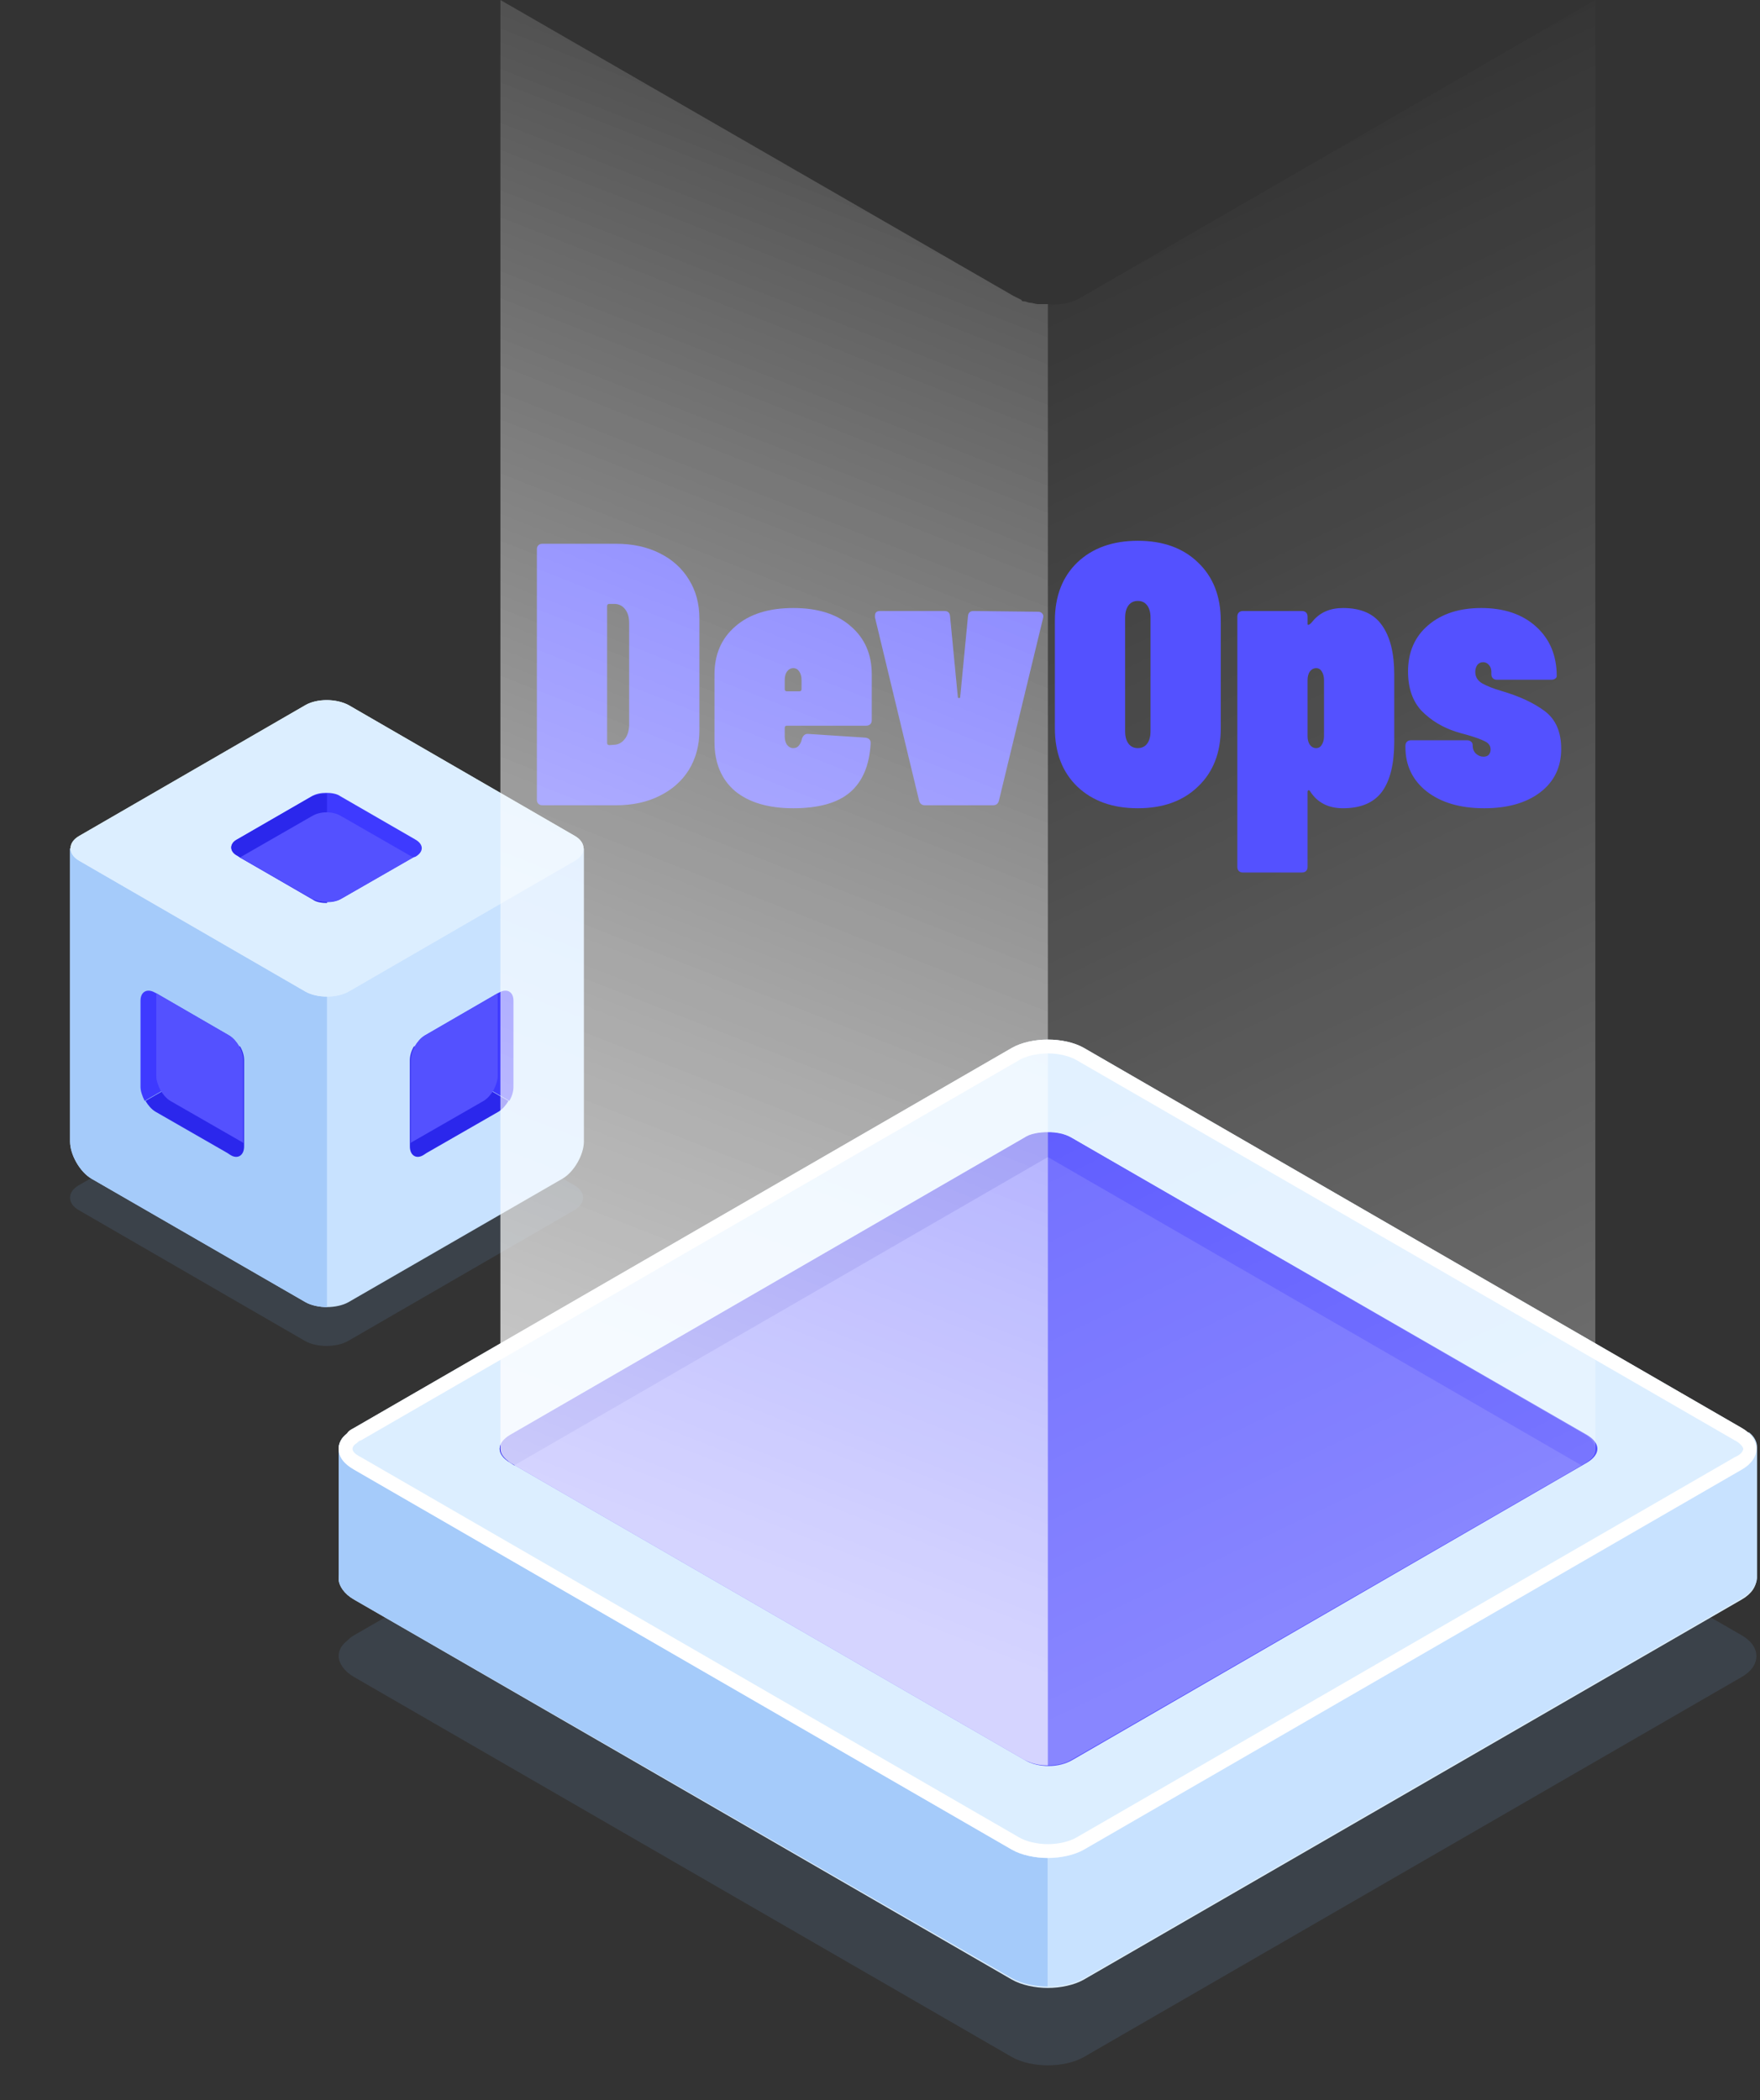 <svg width="424" height="506" viewBox="0 0 424 506" fill="none" xmlns="http://www.w3.org/2000/svg">
<rect x="0" y="0" width="424" height="506" fill="#333333" stroke="none"/>
<path opacity="0.15" d="M73.482 254.227L18.976 285.548C16.181 287.144 16.181 289.937 18.976 291.533L73.482 323.054C76.278 324.65 81.069 324.65 83.864 323.054L138.37 291.533C141.166 289.937 141.166 287.144 138.37 285.548L83.864 254.227C80.87 252.432 76.278 252.432 73.482 254.227Z" fill="#6B99D1"/>
<path d="M140.667 204.377V274.999C140.667 278.191 138.271 282.381 135.476 283.977L83.964 313.702C82.567 314.5 80.57 314.899 78.773 314.899C76.976 314.899 74.98 314.5 73.582 313.702L22.071 283.977C19.276 282.381 16.88 278.191 16.88 274.999V204.377H140.667Z" fill="#C8E2FF"/>
<path d="M78.773 204.377V314.899C76.976 314.899 74.98 314.5 73.582 313.702L22.071 283.977C19.276 282.381 16.88 278.191 16.88 274.999V204.377H78.773Z" fill="#A5CBFA"/>
<path d="M73.589 169.863L19.083 201.384C16.288 202.98 16.288 205.773 19.083 207.369L73.589 238.89C76.384 240.486 81.176 240.486 83.971 238.89L138.477 207.369C141.272 205.773 141.272 202.98 138.477 201.384L83.971 169.863C80.976 168.268 76.384 168.268 73.589 169.863Z" fill="#DCEEFF"/>
<path d="M98.739 255.448V276.196C98.739 278.39 100.337 279.388 102.133 278.191L102.732 277.792L120.102 267.817C121.101 267.219 121.899 266.221 122.498 265.224L99.737 252.057C99.139 253.054 98.739 254.251 98.739 255.448Z" fill="#2B27EC"/>
<path d="M123.697 241.683V241.084C123.697 238.89 122.099 238.092 120.302 239.089L119.903 239.289L102.333 249.463C101.335 250.062 100.536 251.059 99.938 252.057L122.698 265.223C123.297 264.226 123.697 263.029 123.697 261.832V241.683Z" fill="#3E3AFF"/>
<path d="M119.902 259.239C119.902 260.236 119.503 261.433 118.904 262.63C118.305 263.628 117.506 264.625 116.508 265.224L99.138 275.199L98.939 275.398V255.448C98.939 254.251 99.338 253.054 99.937 252.057C100.536 251.059 101.334 250.062 102.333 249.463L119.902 239.289V259.239Z" fill="#5451FF"/>
<path d="M58.808 255.448V276.196C58.808 278.39 57.211 279.388 55.414 278.191L54.815 277.792L37.445 267.817C36.446 267.219 35.648 266.221 35.049 265.224L57.81 252.057C58.409 253.054 58.808 254.251 58.808 255.448Z" fill="#2B27EC"/>
<path d="M33.851 241.683V241.084C33.851 238.89 35.448 238.092 37.245 239.089L37.644 239.289L55.214 249.463C56.212 250.062 57.011 251.059 57.61 252.057L34.849 265.223C34.25 264.026 33.851 262.829 33.851 261.832V241.683Z" fill="#3E3AFF"/>
<path d="M37.644 259.239C37.644 260.236 38.043 261.433 38.642 262.63C39.241 263.628 40.039 264.625 41.038 265.224L58.408 275.199L58.607 275.398V255.448C58.607 254.251 58.208 253.054 57.609 252.057C57.01 251.059 56.212 250.062 55.213 249.463L37.644 239.289V259.239Z" fill="#5451FF"/>
<path d="M73.589 169.863L19.083 201.384C16.288 202.98 16.288 205.773 19.083 207.369L73.589 238.89C76.384 240.486 81.176 240.486 83.971 238.89L138.477 207.369C141.272 205.773 141.272 202.98 138.477 201.384L83.971 169.863C80.976 168.268 76.384 168.268 73.589 169.863Z" fill="#DCEEFF"/>
<path d="M100.136 206.372L99.537 206.571L82.167 216.546C81.169 217.145 79.971 217.344 78.773 217.344C77.575 217.344 76.178 217.145 75.379 216.546L57.809 206.571L57.21 206.172C55.214 205.175 55.214 203.18 57.21 202.182L75.179 191.808C76.178 191.21 77.376 191.01 78.573 191.01C79.771 191.01 81.169 191.21 81.968 191.808L99.937 202.182C102.133 203.379 102.133 205.175 100.136 206.372Z" fill="#3E3AFF"/>
<path d="M78.773 191.212V217.546C77.575 217.546 76.178 217.346 75.379 216.748L57.809 206.573L57.21 206.174C55.214 205.177 55.214 203.182 57.21 202.184L75.179 191.81C76.178 191.411 77.575 191.212 78.773 191.212Z" fill="#2B27EC"/>
<path d="M99.538 206.571L82.168 216.546C80.171 217.544 77.176 217.544 75.18 216.546L57.81 206.571L75.18 196.596C77.176 195.399 80.171 195.399 82.168 196.596L99.538 206.571Z" fill="#5451FF"/>
<path opacity="0.15" d="M419.632 403.982L261.101 495.569C258.769 496.901 255.439 497.567 252.441 497.567C249.444 497.567 246.113 496.901 243.782 495.569L85.251 403.982C82.919 402.65 81.587 400.651 81.587 398.986C81.587 397.654 82.253 396.322 83.585 395.323C83.918 394.99 84.584 394.323 85.251 393.99L243.782 302.404C248.445 299.739 256.438 299.739 261.101 302.404L419.632 393.99C424.295 396.655 424.295 401.317 419.632 403.982Z" fill="#6B99D1"/>
<path d="M419.632 385.331L261.101 476.918C258.769 478.25 255.439 478.917 252.441 478.917C249.444 478.917 246.113 478.25 243.782 476.918L85.251 385.331C82.919 383.999 81.587 382.001 81.587 380.336C81.587 378.337 82.919 376.672 85.251 375.34L110.562 360.686L244.115 283.753C248.778 281.089 256.771 281.089 261.434 283.753L419.965 375.34C424.295 378.004 424.295 382.667 419.632 385.331Z" fill="#DCEEFF"/>
<path d="M252.441 442.615V478.583C249.444 478.583 246.113 477.917 243.782 476.585L85.251 385.331C82.919 383.999 81.587 382.001 81.587 380.336V349.03C81.587 347.698 82.253 346.365 83.585 345.366L110.562 361.019L252.441 442.615Z" fill="#A5CBFA"/>
<path d="M252.441 442.615V478.584C255.439 478.584 258.769 477.917 261.101 476.585L419.632 384.998C421.964 383.666 423.296 381.668 423.296 380.003V348.697C423.296 347.365 422.63 346.032 421.298 345.033L394.321 360.686L252.441 442.615Z" fill="#C8E2FF"/>
<path d="M419.632 354.025L261.101 445.612C258.769 446.944 255.439 447.61 252.441 447.61C249.444 447.61 246.113 446.944 243.782 445.612L85.251 354.025C82.919 352.693 81.587 351.028 81.587 349.03C81.587 347.697 82.253 346.365 83.585 345.366C83.918 345.033 84.584 344.367 85.251 344.034L243.782 252.447C248.445 249.783 256.438 249.783 261.101 252.447L419.632 344.034C424.295 346.698 424.295 351.361 419.632 354.025Z" fill="#DCEEFF"/>
<path d="M252.441 253.779C255.106 253.779 257.77 254.445 259.435 255.444L417.967 347.031C419.299 347.697 419.965 348.697 419.965 349.03C419.965 349.363 419.632 350.362 417.967 351.028L259.435 442.615C257.77 443.614 255.106 444.28 252.441 444.28C249.777 444.28 247.113 443.614 245.447 442.615L86.916 351.028C85.584 350.362 84.917 349.696 84.917 349.03C84.917 348.697 85.251 348.03 85.917 347.697C86.25 347.364 86.583 347.031 86.916 347.031L245.447 255.444C247.113 254.445 249.777 253.779 252.441 253.779ZM252.441 250.449C249.444 250.449 246.113 251.115 243.782 252.447L85.251 344.034C84.584 344.367 83.918 344.7 83.585 345.366C82.253 346.365 81.587 347.697 81.587 349.03C81.587 351.028 82.919 352.693 85.251 354.025L243.782 445.612C246.113 446.944 249.444 447.61 252.441 447.61C255.439 447.61 258.769 446.944 261.101 445.612L419.632 354.025C424.295 351.361 424.295 346.698 419.632 344.034L261.101 252.447C258.769 251.115 255.439 250.449 252.441 250.449Z" fill="white"/>
<path d="M246.779 274.095L122.885 345.699C119.554 347.698 119.554 350.362 122.885 352.36L246.779 423.965C250.11 425.963 255.105 425.963 258.436 423.965L382.33 352.36C385.661 350.362 385.661 347.698 382.33 345.699L258.103 274.095C255.105 272.43 249.777 272.43 246.779 274.095Z" fill="#5451FF"/>
<path d="M381.998 345.699L258.103 274.095C256.438 273.096 254.44 272.763 252.441 272.763V278.757L380.999 353.026L381.998 352.36C384.995 350.362 384.995 347.697 381.998 345.699Z" fill="#3E3AFF"/>
<path d="M252.441 272.763C250.443 272.763 248.111 273.096 246.779 274.095L122.885 345.699C119.554 347.697 119.554 350.362 122.885 352.36L123.884 353.026L252.441 278.757V272.763Z" fill="#2B27EC"/>
<path opacity="0.3" d="M261.101 71.271C258.436 72.936 255.772 73.603 252.441 73.269V425.296C254.44 425.296 256.438 424.963 258.103 423.964L380.999 353.026C383.33 351.694 384.329 350.695 384.329 349.029V0L261.101 71.271Z" fill="url(#paint0_linear_7797_21274)"/>
<path d="M130.69 194C130.27 194 129.94 193.88 129.7 193.64C129.46 193.4 129.34 193.07 129.34 192.65V132.35C129.34 131.93 129.46 131.6 129.7 131.36C129.94 131.12 130.27 131 130.69 131H148.42C152.38 131 155.86 131.75 158.86 133.25C161.92 134.75 164.29 136.88 165.97 139.64C167.65 142.34 168.49 145.46 168.49 149V176C168.49 179.54 167.65 182.69 165.97 185.45C164.29 188.15 161.92 190.25 158.86 191.75C155.86 193.25 152.38 194 148.42 194H130.69ZM146.26 178.97C146.26 179.33 146.44 179.51 146.8 179.51L148.06 179.42C149.02 179.36 149.83 178.91 150.49 178.07C151.15 177.23 151.51 176.15 151.57 174.83V150.08C151.57 148.7 151.24 147.59 150.58 146.75C149.92 145.91 149.05 145.49 147.97 145.49H146.8C146.44 145.49 146.26 145.67 146.26 146.03V178.97Z" fill="#5451FF"/>
<path d="M210.016 173.48C210.016 173.9 209.896 174.23 209.656 174.47C209.416 174.71 209.086 174.83 208.666 174.83H189.586C189.226 174.83 189.046 175.01 189.046 175.37V177.35C189.046 178.19 189.226 178.88 189.586 179.42C190.006 179.96 190.516 180.23 191.116 180.23C191.716 180.23 192.166 180.02 192.466 179.6C192.826 179.18 193.066 178.64 193.186 177.98C193.486 177.14 193.996 176.75 194.716 176.81L208.486 177.71C209.386 177.83 209.806 178.31 209.746 179.15C209.446 184.43 207.766 188.36 204.706 190.94C201.706 193.46 197.176 194.72 191.116 194.72C185.116 194.72 180.436 193.34 177.076 190.58C173.776 187.76 172.126 183.8 172.126 178.7V162.5C172.126 157.64 173.806 153.77 177.166 150.89C180.526 147.95 185.176 146.48 191.116 146.48C197.056 146.48 201.676 147.95 204.976 150.89C208.336 153.77 210.016 157.64 210.016 162.5V173.48ZM191.116 160.97C190.516 160.97 190.006 161.24 189.586 161.78C189.226 162.32 189.046 163.01 189.046 163.85V166.01C189.046 166.37 189.226 166.55 189.586 166.55H192.556C192.916 166.55 193.096 166.37 193.096 166.01V163.85C193.096 163.01 192.916 162.32 192.556 161.78C192.196 161.24 191.716 160.97 191.116 160.97Z" fill="#5451FF"/>
<path d="M222.845 194C222.065 194 221.585 193.61 221.405 192.83L210.785 148.73V148.37C210.785 147.59 211.175 147.2 211.955 147.2H227.525C228.365 147.2 228.815 147.62 228.875 148.46L230.765 168.08C230.825 168.14 230.915 168.17 231.035 168.17C231.155 168.17 231.245 168.14 231.305 168.08L233.195 148.46C233.255 147.62 233.705 147.2 234.545 147.2L250.115 147.38C250.535 147.38 250.865 147.53 251.105 147.83C251.345 148.07 251.405 148.43 251.285 148.91L240.665 192.83C240.485 193.61 240.005 194 239.225 194H222.845Z" fill="#5451FF"/>
<path d="M274.112 194.72C268.052 194.72 263.192 192.98 259.532 189.5C255.932 186.02 254.132 181.34 254.132 175.46V149.54C254.132 143.66 255.932 138.98 259.532 135.5C263.192 132.02 268.052 130.28 274.112 130.28C280.172 130.28 285.002 132.02 288.602 135.5C292.262 138.98 294.092 143.66 294.092 149.54V175.46C294.092 181.34 292.262 186.02 288.602 189.5C285.002 192.98 280.172 194.72 274.112 194.72ZM274.112 180.23C275.072 180.23 275.822 179.87 276.362 179.15C276.902 178.43 277.172 177.44 277.172 176.18V148.82C277.172 147.56 276.902 146.57 276.362 145.85C275.822 145.13 275.072 144.77 274.112 144.77C273.152 144.77 272.402 145.13 271.862 145.85C271.322 146.57 271.052 147.56 271.052 148.82V176.18C271.052 177.44 271.322 178.43 271.862 179.15C272.402 179.87 273.152 180.23 274.112 180.23Z" fill="#5451FF"/>
<path d="M323.556 146.48C327.876 146.48 330.996 147.86 332.916 150.62C334.896 153.38 335.886 157.34 335.886 162.5V178.7C335.886 184.04 334.896 188.06 332.916 190.76C330.936 193.4 327.816 194.72 323.556 194.72C320.016 194.72 317.376 193.37 315.636 190.67C315.516 190.43 315.366 190.34 315.186 190.4C315.066 190.46 315.006 190.61 315.006 190.85V208.85C315.006 209.27 314.886 209.6 314.646 209.84C314.406 210.08 314.076 210.2 313.656 210.2H299.436C299.016 210.2 298.686 210.08 298.446 209.84C298.206 209.6 298.086 209.27 298.086 208.85V148.55C298.086 148.13 298.206 147.8 298.446 147.56C298.686 147.32 299.016 147.2 299.436 147.2H313.656C314.076 147.2 314.406 147.32 314.646 147.56C314.886 147.8 315.006 148.13 315.006 148.55V150.35C315.006 150.47 315.066 150.53 315.186 150.53C315.426 150.53 315.786 150.23 316.266 149.63C318.006 147.53 320.436 146.48 323.556 146.48ZM318.966 163.85C318.966 163.01 318.786 162.32 318.426 161.78C318.126 161.24 317.676 160.97 317.076 160.97C316.476 160.97 315.966 161.24 315.546 161.78C315.186 162.32 315.006 163.01 315.006 163.85V177.35C315.006 178.19 315.186 178.88 315.546 179.42C315.966 179.96 316.476 180.23 317.076 180.23C317.676 180.23 318.126 179.96 318.426 179.42C318.786 178.88 318.966 178.19 318.966 177.35V163.85Z" fill="#5451FF"/>
<path d="M357.568 194.72C351.808 194.72 347.188 193.37 343.708 190.67C340.288 187.97 338.578 184.4 338.578 179.96V179.69C338.578 179.27 338.698 178.94 338.938 178.7C339.178 178.46 339.508 178.34 339.928 178.34H353.428C353.848 178.34 354.178 178.46 354.418 178.7C354.658 178.88 354.778 179.15 354.778 179.51C354.778 180.41 355.048 181.1 355.588 181.58C356.128 182.06 356.728 182.3 357.388 182.3C357.928 182.3 358.348 182.15 358.648 181.85C358.948 181.49 359.098 181.07 359.098 180.59C359.098 179.69 358.648 179.03 357.748 178.61C356.848 178.13 355.348 177.59 353.248 176.99C352.528 176.81 351.688 176.57 350.728 176.27C347.548 175.25 344.818 173.6 342.538 171.32C340.318 168.98 339.208 165.8 339.208 161.78C339.208 157.1 340.828 153.38 344.068 150.62C347.308 147.86 351.568 146.48 356.848 146.48C362.368 146.48 366.778 147.98 370.078 150.98C373.378 153.98 375.028 157.94 375.028 162.86C375.028 163.1 374.908 163.31 374.668 163.49C374.428 163.67 374.098 163.76 373.678 163.76H360.628C360.208 163.76 359.878 163.64 359.638 163.4C359.398 163.16 359.278 162.83 359.278 162.41V161.87C359.278 161.15 359.068 160.58 358.648 160.16C358.288 159.74 357.838 159.53 357.298 159.53C356.698 159.53 356.218 159.77 355.858 160.25C355.558 160.73 355.408 161.27 355.408 161.87C355.408 163.07 355.978 164 357.118 164.66C358.318 165.32 359.848 165.92 361.708 166.46C366.028 167.72 369.508 169.34 372.148 171.32C374.788 173.3 376.108 176.33 376.108 180.41C376.108 184.85 374.398 188.36 370.978 190.94C367.618 193.46 363.148 194.72 357.568 194.72Z" fill="#5451FF"/>
<path opacity="0.5" d="M252.441 73.269C251.775 73.269 251.109 73.269 250.11 73.269C249.444 73.269 248.778 72.936 248.112 72.936C247.779 72.936 247.113 72.603 246.78 72.603C246.446 72.603 246.113 72.603 246.113 72.27C245.447 71.937 244.781 71.604 244.115 71.271L120.554 0V349.029C120.554 350.362 121.553 351.361 122.885 352.36L246.78 423.964C248.778 424.963 250.443 425.296 252.441 425.296V73.269Z" fill="url(#paint1_linear_7797_21274)"/>
<path opacity="0.5" d="M252.441 73.269C251.775 73.269 251.109 73.269 250.11 73.269C249.444 73.269 248.778 72.936 248.112 72.936C247.779 72.936 247.113 72.603 246.78 72.603C246.446 72.603 246.113 72.603 246.113 72.27C245.447 71.937 244.781 71.604 244.115 71.271L120.554 0V349.029C120.554 350.362 121.553 351.361 122.885 352.36L246.78 423.964C248.778 424.963 250.443 425.296 252.441 425.296V73.269Z" fill="url(#paint2_linear_7797_21274)"/>
<defs>
<linearGradient id="paint0_linear_7797_21274" x1="394.375" y1="346.487" x2="251.447" y2="48.289" gradientUnits="userSpaceOnUse">
<stop stop-color="white"/>
<stop offset="1" stop-color="white" stop-opacity="0"/>
</linearGradient>
<linearGradient id="paint1_linear_7797_21274" x1="110.674" y1="347.362" x2="251.438" y2="-11.658" gradientUnits="userSpaceOnUse">
<stop stop-color="white"/>
<stop offset="1" stop-color="white" stop-opacity="0"/>
</linearGradient>
<linearGradient id="paint2_linear_7797_21274" x1="110.674" y1="347.362" x2="251.438" y2="-11.658" gradientUnits="userSpaceOnUse">
<stop stop-color="white"/>
<stop offset="1" stop-color="white" stop-opacity="0"/>
</linearGradient>
</defs>
</svg>
